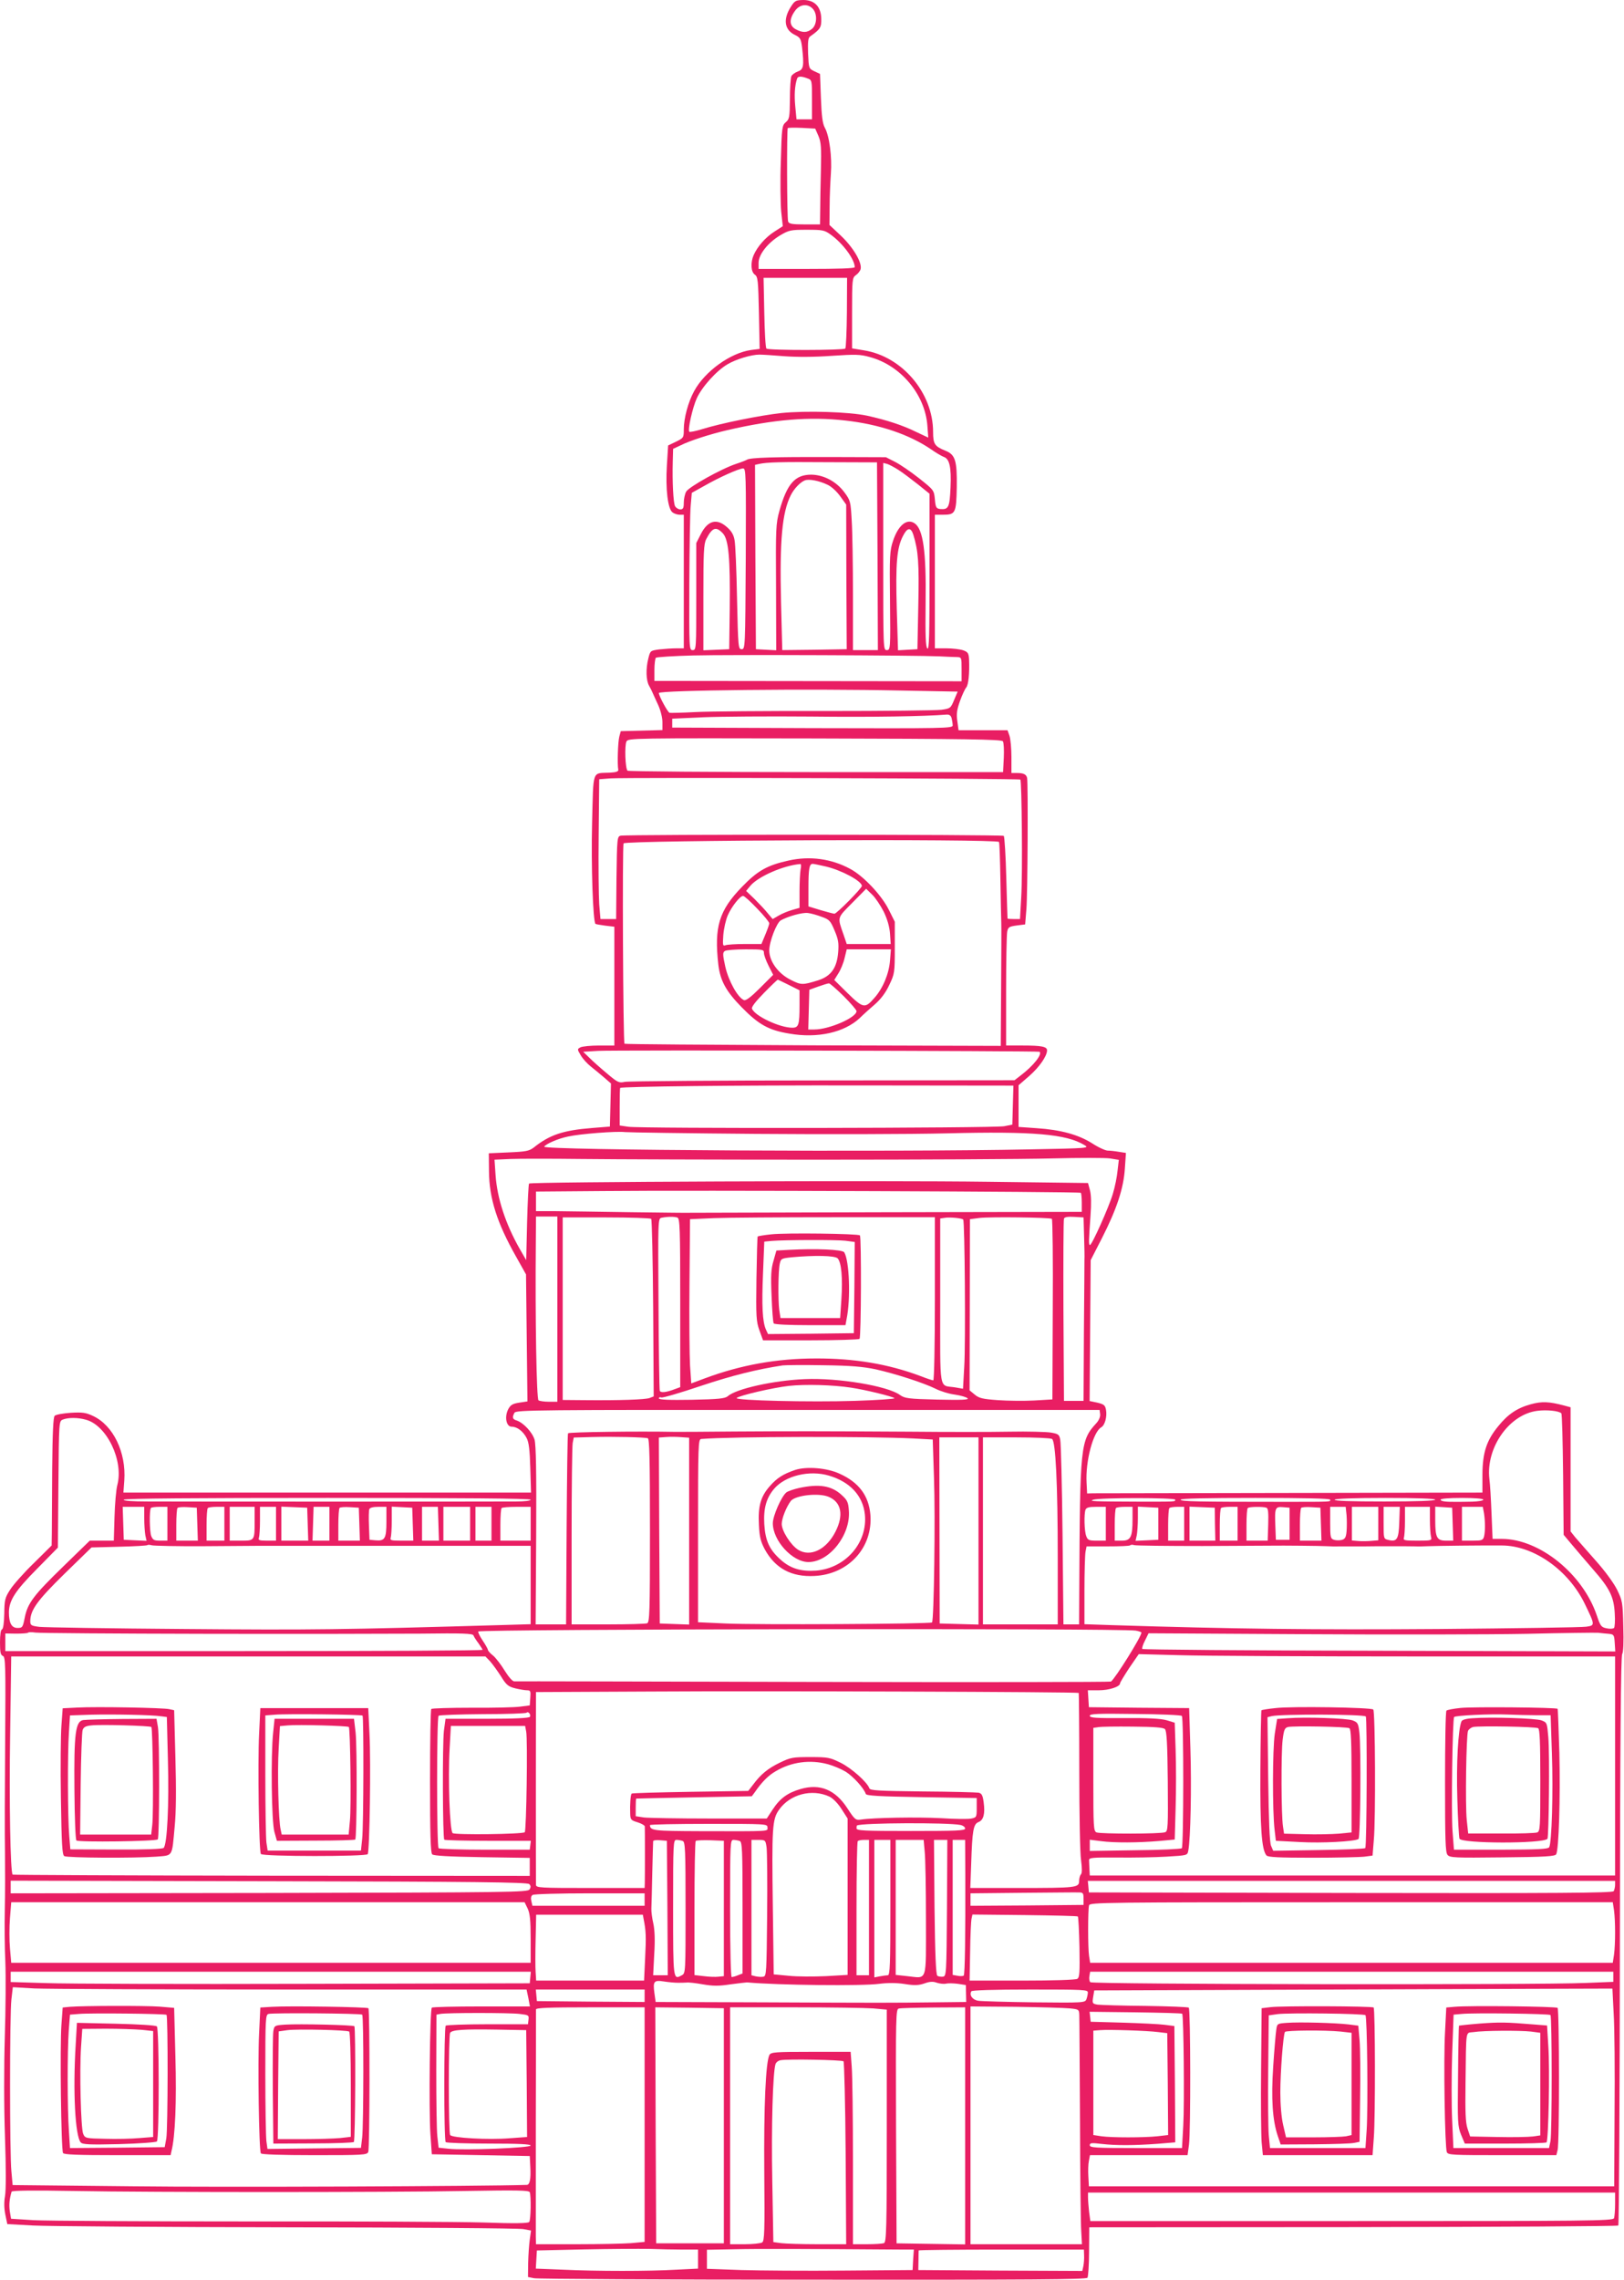 <?xml version="1.0" standalone="no"?>
<!DOCTYPE svg PUBLIC "-//W3C//DTD SVG 20010904//EN"
 "http://www.w3.org/TR/2001/REC-SVG-20010904/DTD/svg10.dtd">
<svg version="1.0" xmlns="http://www.w3.org/2000/svg"
 width="912pt" height="1280pt" viewBox="0 0 912 1280"
 preserveAspectRatio="xMidYMid meet">
<g transform="translate(0,1280) scale(0.1,-0.1)"
fill="#e91e63" stroke="none">
<path d="M4442 12763 c-46 -71 -37 -131 22 -159 30 -15 34 -22 40 -68 12 -106
9 -126 -23 -137 -16 -6 -33 -18 -37 -27 -4 -9 -8 -67 -8 -128 -1 -103 -3 -113
-23 -130 -21 -18 -23 -28 -28 -219 -4 -110 -2 -237 2 -283 l9 -82 -48 -31
c-50 -32 -95 -84 -116 -132 -18 -42 -15 -94 7 -109 17 -12 19 -31 23 -215 l4
-202 -48 -6 c-116 -16 -260 -120 -320 -231 -34 -62 -58 -153 -58 -215 0 -46
-1 -48 -44 -69 l-44 -21 -7 -113 c-8 -131 5 -244 32 -263 9 -7 27 -13 40 -13
l23 0 0 -375 0 -375 -42 0 c-24 0 -66 -3 -95 -6 -51 -7 -51 -7 -62 -50 -15
-59 -13 -124 4 -154 8 -14 17 -32 20 -40 4 -8 17 -39 31 -68 14 -31 24 -71 24
-97 l0 -44 -117 -3 -117 -3 -8 -30 c-8 -29 -12 -157 -6 -186 2 -10 -10 -15
-47 -17 -102 -5 -92 25 -100 -284 -6 -235 5 -551 19 -565 2 -2 26 -6 55 -10
l51 -6 0 -333 0 -334 -86 0 c-47 0 -94 -5 -104 -10 -19 -10 -19 -11 2 -46 11
-19 37 -47 56 -62 19 -15 52 -42 74 -61 l39 -34 -3 -121 -3 -121 -100 -8
c-163 -13 -238 -38 -328 -110 -25 -19 -44 -23 -140 -27 l-112 -5 1 -100 c1
-153 45 -291 152 -480 l56 -100 4 -357 4 -356 -46 -7 c-38 -6 -49 -13 -62 -37
-22 -43 -11 -98 19 -98 31 0 64 -25 84 -63 13 -24 18 -66 21 -169 l4 -138
-1145 0 -1144 0 5 68 c11 158 -62 309 -175 362 -40 19 -60 22 -126 18 -43 -3
-83 -10 -90 -17 -8 -8 -12 -91 -14 -299 -1 -158 -2 -319 -2 -358 l-1 -71 -100
-99 c-56 -54 -115 -121 -133 -149 -29 -45 -32 -57 -33 -134 -1 -53 -6 -87 -13
-89 -7 -2 -11 -31 -11 -73 0 -55 3 -71 16 -76 15 -5 16 -51 13 -472 -2 -256
-3 -540 -1 -631 1 -91 1 -235 -1 -320 -2 -85 -1 -218 3 -295 3 -77 2 -266 -3
-421 -5 -169 -5 -393 1 -562 6 -173 6 -301 0 -333 -6 -33 -5 -68 2 -103 l11
-53 147 -8 c81 -4 723 -9 1427 -10 704 -1 1300 -5 1324 -10 l43 -8 -7 -51 c-4
-28 -8 -87 -9 -131 l-1 -79 35 -7 c19 -4 724 -8 1567 -8 1219 -1 1533 1 1540
11 4 7 9 74 9 148 l1 135 1482 1 c815 1 1485 5 1489 9 4 3 8 724 9 1602 1
1098 5 1599 13 1607 6 9 9 65 6 155 -3 135 -5 144 -35 206 -19 38 -68 105
-119 162 -48 54 -99 113 -115 131 l-27 34 0 348 0 349 -37 10 c-84 22 -124 24
-186 7 -77 -21 -129 -56 -183 -123 -66 -80 -88 -148 -89 -270 l0 -103 -1077
-2 c-593 -1 -1093 -2 -1110 -2 l-33 -1 -3 60 c-7 121 37 287 83 312 20 12 33
60 26 98 -5 26 -12 31 -49 40 l-43 9 3 396 3 395 63 123 c83 163 122 280 129
392 l6 87 -39 6 c-22 4 -50 7 -63 7 -13 0 -53 18 -88 41 -78 49 -176 76 -313
85 l-100 7 0 117 0 117 60 52 c57 50 100 112 100 144 0 21 -32 27 -137 27
l-93 0 0 304 c0 167 3 317 6 334 5 27 11 30 54 36 l47 6 7 86 c7 80 10 707 4
736 -4 20 -20 28 -55 28 l-33 0 0 89 c0 48 -5 102 -11 120 l-11 31 -138 0
-137 0 -7 52 c-6 41 -2 64 15 112 12 34 28 68 35 76 13 15 19 82 16 157 -2 36
-6 42 -33 52 -18 6 -61 11 -95 11 l-64 0 0 375 0 375 43 0 c73 0 77 7 80 155
2 149 -8 183 -65 205 -59 24 -68 37 -68 105 0 219 -174 424 -388 458 l-67 11
0 198 c0 190 1 198 21 213 12 8 24 23 27 34 9 36 -40 120 -109 186 l-66 62 1
104 c0 57 4 140 7 184 7 92 -8 212 -34 258 -13 24 -18 65 -22 167 l-5 135 -32
15 c-31 15 -31 16 -35 100 -2 65 0 87 11 95 58 41 64 51 63 99 -1 68 -37 106
-101 106 -42 -1 -48 -4 -69 -37z m123 -13 c26 -29 23 -89 -5 -112 -27 -22 -52
-23 -90 -3 -37 19 -40 55 -7 102 27 40 73 45 102 13z m-31 -390 c26 -9 26 -11
26 -120 l0 -110 -44 0 -43 0 -7 73 c-6 64 -3 115 10 155 4 15 24 15 58 2z m62
-323 c15 -35 17 -66 14 -192 -2 -82 -4 -185 -4 -227 l-1 -78 -86 0 c-70 0 -88
3 -93 16 -7 17 -8 518 -2 525 2 2 38 3 79 1 l75 -4 18 -41z m70 -555 c69 -50
134 -139 134 -182 0 -7 -91 -10 -270 -10 l-270 0 0 34 c0 47 51 112 120 154
51 30 60 32 151 32 90 0 99 -2 135 -28z m90 -436 c-1 -107 -5 -198 -9 -203
-11 -10 -433 -11 -443 0 -5 4 -10 96 -12 203 l-4 194 234 0 235 0 -1 -194z
m-351 -246 c70 -5 166 -5 263 2 136 9 161 9 218 -7 173 -47 309 -210 322 -385
l5 -67 -68 32 c-77 38 -167 67 -275 91 -103 22 -343 29 -482 15 -119 -13 -338
-57 -447 -91 -36 -11 -67 -17 -70 -14 -10 10 18 135 42 188 30 65 111 155 173
191 47 28 133 54 179 54 17 0 80 -4 140 -9z m342 -361 c190 -21 359 -78 482
-162 28 -20 60 -38 70 -42 33 -10 44 -57 39 -171 -5 -113 -11 -126 -58 -122
-22 3 -26 8 -30 55 -5 51 -6 52 -89 118 -47 37 -107 78 -135 92 l-51 26 -305
1 c-319 1 -458 -3 -475 -15 -5 -3 -32 -14 -60 -23 -83 -27 -269 -131 -282
-157 -7 -13 -13 -41 -13 -61 0 -31 -4 -38 -20 -38 -10 0 -23 8 -29 18 -10 19
-16 138 -13 249 l2 73 43 20 c51 26 167 63 262 85 259 60 462 77 662 54z m181
-762 l2 -527 -70 0 -70 0 0 308 c0 169 -3 357 -7 419 -6 108 -7 113 -42 160
-45 60 -115 97 -185 98 -91 0 -136 -50 -179 -203 -20 -73 -21 -96 -19 -430 l1
-353 -57 3 -57 3 -3 517 -2 518 22 5 c46 10 120 12 388 10 l275 -1 3 -527z
m117 485 c22 -14 70 -50 108 -80 l67 -54 0 -441 c0 -353 -2 -438 -12 -428 -10
9 -12 71 -10 259 4 287 -14 412 -62 444 -43 29 -92 -11 -121 -99 -18 -53 -20
-82 -17 -335 3 -274 2 -278 -18 -278 -20 0 -20 4 -20 526 l0 525 23 -6 c12 -4
40 -19 62 -33z m-857 -499 c-3 -500 -3 -508 -23 -508 -19 0 -20 9 -26 285 -3
157 -9 304 -14 328 -5 30 -18 51 -42 72 -58 52 -109 38 -148 -40 l-25 -49 0
-301 c0 -293 0 -300 -20 -300 -20 0 -20 6 -19 373 1 204 4 403 8 441 l6 69 70
39 c84 48 193 97 218 98 16 0 17 -29 15 -507z m458 416 c24 -11 53 -38 73 -66
l33 -46 1 -406 2 -406 -181 -3 -181 -2 -7 272 c-8 344 6 501 55 598 18 36 53
73 79 83 23 9 80 -2 126 -24z m-587 -273 c33 -35 42 -139 39 -421 l-3 -230
-72 -3 -73 -3 0 296 c0 253 2 301 16 328 34 66 55 73 93 33z m1070 -8 c28 -92
33 -157 28 -396 l-5 -247 -55 -3 -54 -3 -7 234 c-7 252 0 341 35 408 24 48 44
50 58 7z m146 -683 c39 -2 82 -4 98 -4 27 -1 27 -2 27 -68 l0 -68 -862 1 -863
1 0 61 c0 33 4 64 8 69 5 4 99 10 210 13 204 5 1252 1 1382 -5z m-213 -192
l316 -6 -20 -47 c-19 -46 -21 -48 -71 -55 -29 -4 -322 -7 -652 -7 -330 1 -660
-2 -733 -6 -73 -4 -137 -5 -142 -4 -11 4 -60 95 -60 111 0 16 850 25 1362 14z
m282 -155 c3 -13 6 -31 6 -41 0 -16 -42 -17 -787 -15 l-788 3 0 25 0 25 175 8
c96 4 366 6 600 4 350 -4 643 1 766 11 15 1 24 -5 28 -20z m288 -130 c5 -7 7
-49 5 -93 l-4 -80 -1051 0 c-578 0 -1054 4 -1058 8 -13 13 -17 142 -6 164 10
19 30 19 1058 17 849 -2 1049 -5 1056 -16z m98 -215 c8 -8 13 -530 5 -658 l-7
-125 -34 0 c-19 0 -35 1 -36 3 0 1 -4 104 -7 229 -3 124 -10 230 -14 235 -9 8
-2116 9 -2152 1 -19 -5 -20 -14 -23 -236 l-2 -232 -44 0 -44 0 -7 83 c-3 45
-5 222 -3 392 l3 310 65 5 c80 6 2293 0 2300 -7z m-120 -350 c3 -3 6 -98 8
-211 2 -114 4 -225 5 -247 1 -22 0 -186 -1 -364 l-2 -323 -1054 3 c-580 3
-1057 6 -1059 9 -8 8 -13 1118 -5 1125 18 18 2088 26 2108 8z m228 -1178 c16
-15 -35 -79 -106 -133 l-35 -27 -1076 -1 c-592 0 -1092 -4 -1112 -8 -33 -7
-40 -4 -99 46 -35 29 -80 69 -99 88 l-36 35 85 5 c89 5 2472 0 2478 -5z m-150
-300 l-3 -109 -45 -9 c-55 -11 -2046 -14 -2112 -3 l-48 7 0 105 c0 57 1 105 3
106 14 8 636 15 1340 14 l868 -1 -3 -110z m-1443 -161 c385 -3 869 -2 1075 3
483 12 668 -4 770 -66 29 -17 23 -18 -302 -24 -779 -16 -2744 -5 -2732 15 10
16 79 46 134 57 67 15 271 31 320 25 19 -2 350 -7 735 -10z m355 -145 c564 0
1151 3 1305 7 155 4 303 4 329 0 l49 -8 -7 -60 c-3 -34 -15 -93 -27 -132 -22
-74 -117 -286 -128 -286 -8 0 -7 24 3 165 5 66 4 115 -3 142 l-11 41 -558 7
c-593 8 -2570 0 -2581 -10 -3 -4 -8 -102 -11 -218 l-5 -212 -38 66 c-78 138
-125 281 -134 411 l-6 87 89 4 c49 2 229 2 399 0 171 -2 771 -4 1335 -4z
m1470 -186 c2 -2 5 -27 5 -55 l0 -52 -1095 -2 c-602 -2 -1099 -3 -1105 -3 -5
-1 -152 1 -325 3 -173 3 -366 5 -427 6 l-113 0 0 55 0 55 378 3 c478 5 2675
-3 2682 -10z m-2940 -653 l0 -520 -47 0 c-27 0 -53 4 -59 8 -11 7 -19 457 -15
890 l1 142 60 0 60 0 0 -520z m527 507 c4 -5 9 -231 11 -503 l3 -494 -23 -9
c-25 -9 -167 -14 -370 -12 l-118 1 0 513 0 512 244 0 c134 0 248 -4 253 -8z
m147 7 c14 -5 16 -57 16 -479 l0 -473 -27 -10 c-52 -20 -83 -23 -88 -10 -2 7
-6 228 -7 490 -3 470 -3 477 17 481 34 7 73 7 89 1z m1446 -456 c0 -257 -4
-458 -9 -458 -5 0 -38 11 -74 25 -179 67 -369 99 -587 98 -219 0 -422 -37
-623 -112 l-75 -28 -7 101 c-3 55 -5 263 -3 461 l3 360 135 6 c74 3 384 5 688
5 l552 0 0 -458z m159 445 c9 -7 14 -699 6 -825 l-7 -125 -46 8 c-91 14 -82
-37 -82 484 l0 464 28 4 c27 4 93 -2 101 -10z m498 4 c4 -3 7 -232 5 -510 l-2
-504 -103 -6 c-56 -3 -148 -2 -203 2 -86 6 -106 11 -130 31 l-29 24 1 481 1
480 54 7 c59 7 393 3 406 -5z m181 -102 c2 -60 3 -117 2 -125 0 -8 -1 -190 -3
-405 l-2 -390 -55 0 -55 0 -3 505 c-1 278 0 511 3 518 3 9 21 12 57 10 l53 -3
3 -110z m-1170 -743 c111 -25 269 -76 336 -109 27 -14 76 -29 109 -33 33 -5
65 -14 71 -21 8 -8 -32 -10 -170 -7 -164 4 -183 7 -210 26 -70 51 -347 97
-534 89 -174 -7 -386 -54 -433 -96 -16 -13 -51 -17 -203 -20 -127 -2 -184 0
-184 8 0 6 6 8 14 5 7 -3 107 26 222 65 177 59 315 93 459 115 17 2 120 3 230
1 154 -2 221 -8 293 -23z m-138 -103 c80 -12 232 -49 243 -59 5 -4 -95 -11
-222 -15 -249 -8 -678 2 -664 16 14 14 204 58 293 68 92 10 247 6 350 -10z
m1398 -148 c2 -14 -6 -34 -20 -50 -91 -99 -93 -122 -97 -928 l-1 -203 -44 0
-44 0 -5 503 c-3 276 -9 516 -13 534 -5 29 -11 33 -53 40 -25 4 -129 7 -231 5
-102 -2 -356 -2 -565 0 -524 3 -636 3 -980 1 -165 -2 -316 -2 -335 -2 -209 4
-593 -1 -600 -8 -3 -2 -6 -245 -8 -539 l-3 -534 -85 0 -86 0 3 498 c2 363 -1
508 -9 539 -13 42 -62 95 -101 108 -23 7 -26 17 -12 43 8 16 121 17 1648 16
l1638 0 3 -23z m2590 4 c4 -3 8 -159 10 -345 l3 -337 47 -56 c26 -31 79 -93
118 -138 94 -107 117 -154 122 -247 3 -41 0 -78 -4 -82 -5 -5 -24 -6 -42 -2
-30 6 -35 13 -55 73 -79 233 -322 429 -533 429 l-52 0 -6 143 c-3 78 -8 165
-12 194 -20 175 111 362 269 382 52 7 122 0 135 -14z m-8285 -36 c117 -32 212
-230 176 -366 -7 -26 -14 -108 -16 -180 l-4 -133 -67 0 -68 0 -147 -143 c-168
-163 -202 -208 -218 -289 -11 -55 -13 -58 -41 -58 -33 0 -48 28 -48 88 1 67
35 120 158 244 l117 119 3 355 c3 355 3 355 25 364 30 12 85 12 130 -1z m3155
-104 c9 -3 12 -116 12 -519 0 -459 -2 -515 -16 -520 -9 -3 -108 -6 -220 -6
l-204 0 0 494 c0 271 3 507 6 524 l6 31 107 3 c118 3 289 -1 309 -7z m232
-521 l0 -525 -82 3 -83 3 -3 522 -2 522 42 3 c24 2 62 1 86 -1 l42 -3 0 -524z
m1256 520 l112 -6 7 -216 c8 -215 0 -800 -11 -811 -8 -9 -991 -14 -1159 -6
l-155 7 0 514 c0 482 1 514 18 515 172 14 943 15 1188 3z m369 -519 l0 -526
-109 3 -109 3 -1 523 -1 522 110 0 110 0 0 -525z m413 516 c20 -12 32 -250 32
-668 l0 -373 -210 0 -210 0 0 525 0 525 188 0 c103 0 193 -4 200 -9z m-2928
-341 c0 -6 -34 -10 -82 -10 -133 -1 -1909 -1 -2066 0 -93 0 -141 4 -137 10 4
7 397 10 1146 10 753 0 1139 -3 1139 -10z m3620 0 c0 -12 3 -11 -205 -11 -254
1 -284 2 -255 11 38 12 460 12 460 0z m870 0 c0 -12 19 -12 -255 -12 -490 0
-585 2 -585 12 0 7 147 10 420 10 273 0 420 -3 420 -10z m590 0 c0 -6 -102
-10 -286 -10 -187 0 -283 3 -279 10 4 6 110 10 286 10 179 0 279 -4 279 -10z
m270 0 c0 -5 -28 -10 -62 -11 -35 -1 -74 -1 -88 -1 -60 -1 -90 3 -90 12 0 6
47 10 120 10 73 0 120 -4 120 -10z m-7520 -104 c0 -35 3 -78 6 -95 l7 -32 -64
3 -64 3 -3 93 -3 92 61 0 60 0 0 -64z m130 -31 l0 -95 -40 0 c-35 0 -42 4 -51
27 -9 25 -11 139 -2 156 2 4 24 7 49 7 l44 0 0 -95z m168 -2 l3 -93 -61 0 -60
0 0 88 c0 49 3 92 7 96 4 4 30 6 58 4 l50 -3 3 -92z m152 2 l0 -95 -50 0 -50
0 0 88 c0 49 3 92 7 95 3 4 26 7 50 7 l43 0 0 -95z m170 16 c0 -111 0 -111
-76 -111 l-64 0 0 95 0 95 70 0 70 0 0 -79z m120 -16 l0 -95 -51 0 c-43 0 -50
3 -45 16 3 9 6 51 6 95 l0 79 45 0 45 0 0 -95z m178 -2 l3 -93 -76 0 -75 0 0
95 0 96 73 -3 72 -3 3 -92z m122 2 l0 -95 -47 0 -48 0 3 95 3 95 45 0 44 0 0
-95z m168 -2 l3 -93 -61 0 -60 0 0 88 c0 49 3 92 7 96 4 4 30 6 58 4 l50 -3 3
-92z m152 13 c0 -95 -9 -109 -62 -104 l-33 3 -3 79 c-2 44 -1 85 2 93 3 8 22
13 51 13 l45 0 0 -84z m148 -13 l3 -93 -67 0 c-56 0 -65 2 -60 16 3 9 6 51 6
95 l0 80 58 -3 57 -3 3 -92z m144 2 l3 -95 -47 0 -48 0 0 95 0 95 44 0 45 0 3
-95z m178 0 l0 -95 -75 0 -75 0 0 95 0 95 75 0 75 0 0 -95z m120 0 l0 -95 -45
0 -45 0 0 95 0 95 45 0 45 0 0 -95z m220 0 l0 -95 -85 0 -85 0 0 88 c0 49 3
92 7 95 3 4 42 7 85 7 l78 0 0 -95z m3230 0 l0 -95 -50 0 c-45 0 -52 3 -60 26
-11 28 -13 123 -4 148 5 12 20 16 60 16 l54 0 0 -95z m150 26 c0 -101 -10
-121 -60 -121 l-40 0 0 88 c0 49 3 92 7 95 3 4 26 7 50 7 l43 0 0 -69z m145
-26 l0 -90 -64 -3 -64 -3 7 32 c3 17 6 60 6 96 l0 64 58 -3 57 -3 0 -90z m145
0 l0 -95 -45 0 -45 0 0 88 c0 49 3 92 7 95 3 4 24 7 45 7 l38 0 0 -95z m173
-3 l2 -92 -72 0 -73 0 0 95 0 96 71 -3 71 -3 1 -93z m127 3 l0 -95 -50 0 -50
0 0 88 c0 49 3 92 7 95 3 4 26 7 50 7 l43 0 0 -95z m162 90 c10 -4 12 -27 10
-95 l-3 -90 -60 0 -59 0 0 88 c0 49 3 92 7 95 7 8 85 9 105 2z m130 -90 l0
-90 -39 0 -38 0 -3 79 c-4 101 -1 108 44 104 l36 -3 0 -90z m176 -2 l3 -93
-61 0 -60 0 0 88 c0 49 3 92 7 96 4 4 30 6 58 4 l50 -3 3 -92z m144 50 c2 -27
2 -67 0 -91 -3 -34 -9 -43 -27 -48 -13 -3 -33 -3 -44 1 -19 6 -21 14 -21 96
l0 89 44 0 43 0 5 -47z m178 -47 l0 -94 -37 -3 c-21 -2 -54 -3 -75 -1 l-36 3
0 95 0 94 74 0 74 0 0 -94z m118 8 c-3 -96 -13 -112 -61 -100 -27 6 -27 7 -27
96 l0 90 45 0 46 0 -3 -86z m172 14 c0 -40 3 -83 6 -95 6 -22 4 -23 -76 -23
-71 0 -81 2 -76 16 3 9 6 51 6 95 l0 79 70 0 70 0 0 -72z m128 -25 l3 -93 -40
0 c-52 0 -61 17 -61 115 l0 76 48 -3 47 -3 3 -92z m176 60 c7 -48 7 -101 0
-130 -6 -21 -13 -23 -65 -23 l-59 0 0 95 0 95 59 0 58 0 7 -37z m-7185 -184
c152 1 281 2 286 2 6 0 170 0 365 0 195 0 364 0 375 0 11 0 197 0 413 0 l392
0 0 -220 0 -220 -137 -4 c-929 -27 -1092 -29 -1803 -23 -421 3 -789 9 -818 12
-48 6 -52 9 -52 33 1 62 39 115 192 265 l152 148 154 4 c85 2 157 6 160 9 3 3
14 2 25 -1 11 -3 144 -6 296 -5z m5606 1 c203 1 379 2 390 2 51 1 274 -1 305
-3 19 -1 51 -2 70 -1 19 0 55 0 80 0 25 0 54 0 65 0 33 1 258 1 285 0 14 -1
45 0 70 1 50 2 307 5 415 4 179 -1 373 -138 465 -328 58 -120 58 -121 8 -128
-24 -4 -396 -9 -828 -13 -702 -5 -1147 0 -1842 22 l-148 5 0 188 c0 104 3 202
6 219 l6 30 119 0 c66 0 123 2 126 6 4 4 14 4 22 1 9 -3 182 -5 386 -5z m-377
-475 c17 -3 32 -8 32 -11 0 -23 -148 -259 -171 -275 -5 -3 -757 -4 -1672 -2
-914 2 -1670 4 -1679 3 -10 0 -31 24 -53 59 -20 33 -49 71 -65 85 -17 13 -30
28 -30 33 0 4 -13 28 -30 53 -16 24 -27 47 -24 50 15 14 3609 19 3692 5z
m-5228 -18 c503 -1 1048 0 1210 1 239 3 295 1 299 -10 2 -7 15 -27 28 -44 12
-17 23 -34 23 -37 0 -4 -603 -7 -1340 -7 l-1340 0 0 49 0 50 60 -1 c33 0 63 2
67 5 3 4 22 4 42 1 20 -3 448 -6 951 -7z m7885 0 c28 -3 30 -6 33 -51 l3 -48
-1325 4 c-728 1 -1327 6 -1331 10 -3 3 3 25 15 47 l20 41 878 -5 c482 -3 1044
-2 1247 2 204 5 384 7 400 6 17 -2 44 -5 60 -6z m-1072 -127 l1107 0 0 -615 0
-615 -1475 0 -1475 0 -2 35 c-1 19 -2 42 -2 51 -1 14 18 16 159 15 88 -1 212
1 276 5 117 7 117 7 122 33 13 63 19 363 12 573 l-7 228 -282 2 -281 3 -3 48
-3 47 61 0 c59 0 120 20 120 39 0 5 24 44 52 87 l53 77 230 -6 c126 -4 728 -7
1338 -7z m-5211 -27 c14 -16 41 -53 61 -84 30 -49 41 -58 80 -68 25 -6 55 -11
67 -11 19 0 21 -5 18 -42 l-3 -43 -55 -7 c-30 -4 -153 -7 -273 -6 -120 0 -221
-3 -225 -7 -4 -4 -7 -186 -7 -405 0 -295 3 -402 12 -411 8 -8 92 -13 280 -16
l268 -4 0 -51 0 -50 -1450 1 c-797 1 -1451 4 -1454 6 -13 13 -20 413 -14 793
l6 432 1332 0 1331 0 26 -27z m3306 -178 c1 -1 3 -198 3 -436 0 -239 4 -465
10 -503 6 -47 6 -73 -1 -80 -5 -5 -10 -22 -10 -37 0 -37 -16 -39 -337 -39
l-274 0 5 138 c6 184 12 221 41 232 28 11 38 46 29 111 -5 39 -11 50 -28 54
-11 2 -153 6 -315 7 -247 3 -295 5 -299 18 -12 34 -99 112 -161 143 -61 30
-72 32 -171 32 -97 0 -110 -2 -170 -31 -68 -33 -107 -65 -151 -124 l-27 -35
-325 -5 c-179 -3 -328 -7 -330 -10 -6 -6 -10 -63 -8 -112 1 -34 4 -38 41 -49
22 -7 40 -17 41 -23 1 -16 1 -286 0 -318 l-1 -28 -305 0 c-284 0 -305 1 -305
18 -1 16 -1 968 0 1044 l0 38 648 3 c636 4 2394 -2 2400 -8z m-3082 -134 c-5
-7 -83 -11 -241 -11 l-233 0 -9 -67 c-9 -77 -7 -602 2 -612 4 -3 114 -6 246
-6 l240 0 -3 -25 -3 -25 -252 0 c-138 0 -255 4 -260 8 -11 11 -11 733 0 744 5
4 116 8 248 9 132 0 242 4 246 8 10 10 26 -11 19 -23z m3661 5 c11 -10 10
-732 0 -743 -5 -4 -123 -10 -263 -11 l-254 -4 0 32 0 31 63 -8 c75 -10 211 -9
328 1 l86 8 5 176 c3 97 3 245 0 329 l-5 151 -46 14 c-32 9 -104 13 -238 12
-159 -1 -193 1 -193 13 0 11 42 13 255 10 140 -1 258 -6 262 -11z m-3682 -88
c9 -48 1 -555 -8 -565 -11 -11 -389 -16 -405 -5 -16 11 -27 304 -17 475 l7
127 209 0 208 0 6 -32z m3587 14 c10 -10 14 -80 16 -293 2 -260 1 -280 -15
-286 -24 -10 -363 -10 -385 -1 -17 7 -18 31 -18 297 l0 290 28 4 c15 3 102 4
194 3 122 -1 171 -5 180 -14z m-1893 -197 c30 -8 75 -27 100 -42 42 -26 103
-93 113 -125 4 -10 72 -14 314 -18 l309 -5 0 -55 c0 -52 -1 -54 -30 -60 -16
-4 -93 -3 -170 2 -131 7 -381 3 -451 -8 -29 -4 -34 0 -75 63 -68 105 -154 140
-262 109 -73 -21 -116 -52 -157 -114 l-34 -52 -322 0 c-176 0 -342 3 -368 6
l-46 7 0 48 c0 27 1 50 3 51 1 0 148 4 326 7 l323 6 17 23 c40 58 77 95 118
118 87 52 193 66 292 39z m9 -182 c20 -10 47 -37 68 -70 l34 -53 0 -439 0
-439 -122 -7 c-68 -3 -161 -3 -208 2 l-85 8 -5 380 c-6 443 -3 490 34 543 61
88 185 121 284 75z m735 -159 c15 -3 27 -12 27 -20 0 -12 -48 -14 -305 -14
-264 0 -305 2 -305 15 0 8 1 16 3 16 28 15 506 17 580 3z m-1083 -14 c0 -23
28 -22 -379 -21 -262 1 -280 3 -281 34 0 4 149 7 330 7 323 0 330 0 330 -20z
m-562 -452 l2 -378 -41 0 -41 0 6 118 c5 78 3 135 -5 172 -7 30 -12 69 -11 85
1 17 3 107 5 200 2 94 5 174 5 178 1 5 19 7 40 5 l37 -3 3 -377z m86 376 c14
-5 16 -48 16 -375 0 -363 0 -368 -21 -379 -49 -27 -49 -28 -49 380 0 368 1
380 19 380 11 0 26 -3 35 -6z m231 -379 l0 -380 -30 -3 c-16 -2 -53 -1 -82 3
l-53 6 0 373 c0 205 3 376 7 380 4 4 41 5 83 4 l75 -3 0 -380z m89 379 c14 -5
16 -48 16 -375 l0 -369 -26 -10 c-14 -6 -30 -10 -35 -10 -5 0 -9 153 -9 385 0
373 1 385 19 385 11 0 26 -3 35 -6z m151 -36 c3 -24 5 -196 3 -383 -3 -320 -4
-340 -21 -343 -10 -2 -29 -1 -43 2 l-24 6 0 380 0 380 39 0 c39 0 40 -1 46
-42z m575 -338 l0 -380 -35 0 -35 0 0 373 c0 206 3 377 7 380 3 4 19 7 35 7
l28 0 0 -380z m120 0 c0 -316 -2 -380 -14 -380 -7 0 -28 -3 -45 -6 l-31 -6 0
386 0 386 45 0 45 0 0 -380z m193 313 c4 -38 7 -208 7 -380 0 -359 10 -330
-105 -318 l-65 7 0 379 0 379 79 0 78 0 6 -67z m125 -315 c-3 -374 -3 -383
-23 -386 -11 -1 -25 1 -31 5 -8 6 -13 118 -16 386 l-3 377 37 0 38 0 -2 -382z
m103 190 c1 -343 -2 -563 -9 -570 -4 -3 -19 -4 -34 -1 l-28 5 0 379 0 379 35
0 35 0 1 -192z m-2449 -56 c9 -9 10 -17 2 -30 -11 -16 -102 -17 -1463 -20
l-1451 -2 0 35 0 36 1450 -3 c1159 -2 1452 -6 1462 -16z m6098 -4 c0 -13 -4
-29 -8 -36 -7 -10 -309 -12 -1478 -10 l-1469 3 -3 33 -3 32 1480 0 1481 0 0
-22z m-2985 -78 l0 -35 -317 -3 -318 -2 0 35 0 35 293 3 c160 1 303 3 317 2
22 0 25 -4 25 -35z m-2465 -5 l0 -35 -315 0 -315 0 -6 26 c-4 17 -2 29 7 35 8
5 152 9 322 9 l307 0 0 -35z m-657 -50 c13 -28 17 -65 17 -170 l0 -135 -1459
0 -1458 0 -7 81 c-4 44 -4 121 0 170 l7 89 1442 0 1441 0 17 -35z m6101 -11
c8 -60 8 -188 0 -248 l-7 -46 -1467 0 -1468 0 -6 38 c-7 45 -7 260 0 285 5 16
84 17 1473 17 l1468 0 7 -46z m-5450 -46 c14 -69 15 -102 9 -219 l-6 -129
-303 0 -303 0 -3 48 c-2 26 -2 109 0 185 l3 137 299 0 300 0 4 -22z m2439 12
c3 -3 7 -81 9 -173 2 -141 1 -169 -12 -177 -9 -6 -142 -10 -310 -10 l-295 0 3
162 c1 90 5 173 8 186 l5 23 294 -3 c161 -2 296 -5 298 -8z m-3075 -342 l-3
-33 -1255 -3 c-690 -2 -1346 0 -1457 4 l-203 6 0 29 0 29 1461 0 1460 0 -3
-32z m6082 4 l0 -29 -152 -6 c-263 -12 -2773 -8 -2785 4 -5 5 -8 21 -5 35 l4
24 1469 0 1469 0 0 -28z m-5255 -34 c17 0 39 0 50 1 11 2 53 -3 92 -10 58 -10
90 -10 155 0 46 6 88 11 93 11 176 -16 648 -21 743 -8 49 6 95 6 142 -1 56 -9
78 -8 111 3 30 11 49 12 70 4 16 -5 39 -8 52 -5 12 3 42 2 66 -1 l45 -7 1 -47
1 -48 -176 -2 c-247 -3 -294 -3 -967 0 l-601 2 -7 50 c-9 66 -3 74 54 65 25
-4 60 -7 76 -7z m-2170 -38 l1322 0 10 -47 9 -48 -272 0 c-150 0 -276 -3 -279
-7 -11 -11 -17 -576 -8 -708 l8 -115 275 -5 275 -5 3 -60 c4 -70 -3 -102 -20
-102 -246 -8 -1715 -14 -2210 -8 l-677 7 -7 77 c-10 100 -10 876 0 965 l8 69
121 -7 c66 -3 715 -6 1442 -6z m7427 -135 c5 -77 7 -327 5 -555 l-2 -415
-1475 0 -1475 0 -3 55 c-2 30 -1 70 3 88 l6 32 274 0 274 0 8 58 c10 70 9 759
-1 770 -4 4 -114 8 -244 10 -130 1 -251 5 -268 7 -29 5 -31 7 -25 43 l6 37
1375 5 c756 3 1411 5 1455 5 l80 0 7 -140z m-5442 100 l0 -35 -302 2 -303 3
-3 33 -3 32 305 0 306 0 0 -35z m2489 18 c0 -10 -4 -27 -8 -38 -8 -19 -16 -20
-292 -17 -156 2 -298 6 -316 9 -32 5 -51 32 -38 53 4 6 123 10 331 10 302 0
324 -1 323 -17z m-101 -89 c50 -5 52 -6 53 -37 1 -18 2 -282 4 -587 1 -305 4
-588 7 -627 l4 -73 -313 0 -313 0 0 668 0 667 252 -2 c139 -2 277 -6 306 -9z
m-2388 -653 l0 -658 -77 -7 c-42 -3 -179 -6 -305 -6 l-228 0 -1 43 c0 23 0
317 0 652 1 336 1 616 1 623 0 9 68 12 305 12 l305 0 0 -659z m445 -6 l0 -660
-190 0 -190 0 -3 663 -2 662 192 -2 193 -3 0 -660z m838 659 l77 -7 0 -652 c0
-586 -2 -653 -16 -659 -9 -3 -51 -6 -95 -6 l-79 0 0 458 c0 251 -3 494 -7 540
l-6 82 -223 0 c-202 0 -224 -2 -233 -17 -21 -41 -32 -289 -29 -661 3 -332 1
-384 -12 -392 -8 -5 -52 -10 -97 -10 l-83 0 0 665 0 665 363 0 c200 0 398 -3
440 -6z m517 -659 l0 -666 -192 3 -193 3 -3 657 c-2 619 -1 657 15 661 10 3
98 5 196 6 l177 1 0 -665z m1219 629 c8 -8 13 -507 6 -626 l-7 -128 -259 0
c-229 0 -259 2 -259 16 0 13 9 14 68 7 79 -9 179 -9 315 1 l97 8 -2 326 -3
327 -55 7 c-30 4 -136 9 -235 12 l-180 5 -3 28 -3 28 258 -3 c142 -2 260 -5
262 -8z m-3721 -1 c50 -6 53 -7 50 -32 l-3 -26 -227 0 c-124 0 -230 -4 -235
-8 -10 -11 -11 -643 0 -654 5 -4 114 -8 243 -8 163 0 234 -3 234 -11 0 -13
-376 -28 -461 -18 l-56 6 -7 64 c-4 35 -6 203 -6 373 l1 310 22 4 c36 7 388 7
445 0z m40 -391 l2 -300 -97 -7 c-122 -10 -325 2 -335 18 -10 16 -10 558 0
574 11 17 74 21 262 18 l165 -3 3 -300z m3547 289 l50 -6 3 -286 2 -286 -61
-7 c-79 -8 -253 -8 -313 0 l-46 7 0 293 0 293 38 3 c52 4 267 -3 327 -11z
m-1768 -164 c4 -5 10 -238 12 -518 l3 -509 -160 0 c-87 0 -179 3 -204 6 l-45
6 -6 342 c-6 305 3 609 18 657 3 10 16 20 28 22 38 8 345 2 354 -6z m-3222
-734 c407 0 901 2 1097 6 293 5 359 4 363 -7 8 -21 6 -156 -3 -167 -5 -8 -86
-9 -257 -3 -137 4 -734 7 -1325 6 -591 0 -1132 3 -1202 7 l-126 8 -7 42 c-5
37 -2 68 10 110 1 7 124 8 356 4 195 -4 687 -6 1094 -6z m7555 -67 c0 -35 -3
-71 -6 -80 -6 -15 -145 -16 -1474 -16 l-1467 0 -7 53 c-3 28 -6 64 -6 80 l0
27 1480 0 1480 0 0 -64z m-5237 -256 l87 0 0 -53 0 -54 -122 -6 c-155 -9 -443
-9 -637 0 l-152 6 3 51 3 51 265 6 c146 3 310 4 365 3 55 -2 139 -4 188 -4z
m1250 0 l49 0 -4 -57 -3 -58 -385 -3 c-212 -2 -472 0 -577 3 l-193 7 0 54 0
53 158 3 c129 3 389 2 955 -2z m1005 -32 c1 -18 -1 -45 -4 -61 l-6 -27 -460 2
-461 3 1 53 c0 28 1 54 1 57 1 3 210 5 464 5 l464 0 1 -32z"/>
<path d="M4430 7969 c-122 -27 -175 -57 -263 -148 -129 -133 -157 -224 -133
-437 11 -91 43 -149 131 -239 96 -98 152 -129 267 -148 159 -28 309 6 396 87
20 20 59 55 86 78 33 29 60 65 80 108 30 63 31 69 31 210 l0 145 -34 68 c-41
82 -143 190 -217 229 -105 57 -226 73 -344 47z m66 -50 c-3 -17 -6 -73 -6
-124 l0 -92 -42 -12 c-24 -7 -58 -21 -76 -32 l-33 -19 -27 32 c-14 18 -48 54
-74 80 l-48 46 24 29 c44 52 185 114 280 122 5 1 6 -13 2 -30z m142 16 c89
-21 202 -82 202 -109 0 -13 -141 -156 -154 -156 -5 0 -40 9 -77 20 l-69 21 0
104 c0 108 5 135 24 135 6 0 39 -7 74 -15z m325 -254 c20 -42 32 -83 35 -122
l4 -59 -123 0 -124 0 -18 53 c-35 100 -37 91 49 178 l78 79 34 -33 c18 -17 47
-61 65 -96z m-711 18 c38 -39 68 -76 68 -83 0 -6 -10 -34 -22 -63 l-22 -53
-92 0 c-51 0 -100 -3 -110 -7 -15 -6 -16 0 -12 58 3 36 14 85 25 110 22 50 69
109 86 109 7 0 42 -32 79 -71z m364 -47 c42 -15 48 -22 71 -77 21 -49 24 -71
20 -121 -7 -88 -40 -135 -113 -158 -87 -27 -95 -27 -154 3 -70 35 -120 104
-120 165 0 49 41 155 65 169 42 23 121 45 152 41 18 -2 53 -12 79 -22z m-326
-202 c0 -12 12 -44 26 -72 l26 -51 -74 -74 c-52 -52 -79 -72 -90 -68 -35 14
-87 108 -105 188 -15 68 -15 80 -2 88 8 5 60 9 117 9 96 0 102 -1 102 -20z
m708 -44 c-6 -74 -40 -155 -87 -208 -53 -61 -63 -60 -150 25 l-76 75 23 37
c13 20 29 59 35 86 l12 49 124 0 124 0 -5 -64z m-568 -136 l60 -30 0 -83 c0
-112 -5 -127 -41 -127 -70 0 -211 66 -226 107 -4 9 21 41 68 89 40 41 75 74
77 74 1 0 29 -14 62 -30z m307 -62 c40 -40 73 -78 73 -85 0 -36 -154 -103
-237 -103 l-34 0 3 112 3 111 50 18 c28 10 54 18 60 18 5 1 42 -32 82 -71z"/>
<path d="M4332 5870 c-40 -4 -75 -10 -77 -12 -2 -2 -5 -109 -7 -238 -3 -214
-1 -240 17 -290 l20 -55 267 0 c146 0 270 4 275 8 9 9 11 572 2 581 -9 10
-421 15 -497 6z m416 -36 l52 -7 -2 -256 -3 -256 -241 -3 -241 -2 -12 26 c-19
43 -24 132 -16 317 l7 176 42 4 c74 6 360 7 414 1z"/>
<path d="M4433 5783 l-73 -4 -16 -57 c-14 -46 -16 -84 -11 -199 3 -79 8 -147
12 -153 4 -6 82 -10 204 -10 l199 0 6 33 c24 115 16 329 -13 376 -10 16 -161
22 -308 14z m271 -48 c21 -22 29 -110 21 -230 l-7 -105 -168 0 -167 0 -7 46
c-7 57 -6 218 3 259 6 28 9 30 66 36 129 12 243 10 259 -6z"/>
<path d="M4465 4547 c-67 -23 -101 -44 -143 -92 -50 -57 -66 -112 -60 -217 3
-68 10 -93 33 -137 59 -107 150 -156 279 -149 191 9 328 159 314 343 -9 107
-64 182 -173 231 -71 33 -186 42 -250 21z m191 -32 c118 -35 190 -113 201
-218 16 -158 -108 -301 -273 -315 -85 -6 -144 11 -200 61 -63 56 -86 106 -92
200 -5 87 11 146 55 198 63 74 199 107 309 74z"/>
<path d="M4488 4446 c-31 -7 -63 -18 -72 -25 -28 -23 -76 -132 -76 -173 0 -98
110 -218 200 -218 118 0 238 153 227 289 -3 47 -9 59 -40 87 -57 53 -126 64
-239 40z m166 -50 c71 -30 85 -102 38 -195 -51 -101 -141 -145 -210 -102 -42
27 -92 106 -92 145 0 31 26 96 51 129 26 32 157 47 213 23z"/>
<path d="M7162 3210 c-40 -4 -75 -10 -78 -12 -2 -2 -5 -153 -6 -334 -2 -325 7
-449 34 -481 8 -10 68 -13 258 -13 136 0 268 3 293 6 l45 6 7 87 c11 114 8
722 -3 733 -12 12 -462 19 -550 8z m508 -47 c8 -8 6 -731 -3 -739 -4 -4 -122
-9 -262 -11 l-255 -4 -12 28 c-8 19 -13 136 -16 375 l-4 347 24 6 c54 12 514
11 528 -2z"/>
<path d="M7229 3153 l-57 -4 -13 -82 c-13 -87 -14 -435 -1 -542 l7 -60 135 -7
c124 -7 307 3 329 17 11 6 15 511 5 598 -6 51 -9 57 -38 68 -31 12 -263 20
-367 12z m349 -56 c9 -6 12 -77 12 -297 l0 -288 -72 -7 c-40 -3 -126 -5 -190
-3 l-117 3 -6 40 c-10 63 -11 413 -2 487 7 57 12 67 30 72 36 7 331 2 345 -7z"/>
<path d="M8203 3211 c-40 -4 -76 -11 -80 -15 -5 -4 -8 -184 -8 -400 0 -326 2
-396 14 -410 13 -16 40 -17 308 -14 239 2 295 6 302 17 15 24 24 316 18 570
-4 134 -8 245 -10 247 -8 8 -476 12 -544 5z m427 -41 l78 0 7 -214 c8 -220 -1
-503 -15 -527 -7 -11 -62 -13 -272 -14 l-263 0 -8 105 c-8 106 0 630 9 640 9
9 204 18 298 14 49 -2 124 -4 166 -4z"/>
<path d="M8268 3153 c-35 -2 -58 -9 -61 -18 -19 -48 -29 -239 -23 -432 3 -116
9 -218 12 -226 10 -28 466 -29 494 -1 8 9 13 478 5 570 -7 81 -7 83 -38 95
-33 12 -283 20 -389 12z m370 -56 c9 -6 12 -76 12 -293 0 -262 -1 -285 -17
-292 -10 -4 -101 -7 -203 -6 l-185 0 -8 75 c-9 85 -3 475 7 501 4 9 17 19 29
22 36 7 351 2 365 -7z"/>
<path d="M433 3213 l-81 -4 -7 -96 c-4 -53 -6 -238 -3 -411 4 -256 7 -315 19
-323 16 -10 393 -12 516 -3 96 8 88 -5 104 169 8 81 9 207 4 387 l-7 266 -27
6 c-33 8 -411 15 -518 9z m473 -49 l31 -4 6 -243 c7 -246 -4 -472 -24 -492 -6
-6 -101 -10 -267 -9 l-257 1 -6 74 c-9 103 -10 464 -2 581 l6 97 116 4 c127 3
348 -1 397 -9z"/>
<path d="M468 3143 c-44 -7 -53 -72 -50 -393 1 -151 6 -278 11 -283 11 -11
447 -5 457 6 10 9 10 574 1 630 l-8 47 -192 -1 c-106 -1 -204 -4 -219 -6z
m382 -39 c8 -8 13 -490 5 -551 l-6 -53 -200 0 -199 0 3 283 c2 155 7 292 11
304 6 17 18 23 50 26 51 6 328 -2 336 -9z"/>
<path d="M1455 3063 c-8 -160 -1 -655 10 -672 9 -15 591 -15 600 -1 11 17 18
516 10 673 l-7 147 -303 0 -303 0 -7 -147z m581 105 c7 -8 6 -617 -2 -691 l-7
-67 -262 0 -262 0 -7 46 c-3 26 -6 197 -6 380 l0 333 53 4 c66 6 486 1 493 -5z"/>
<path d="M1534 3073 c-14 -132 -9 -501 7 -558 l14 -50 217 1 c120 0 220 3 223
6 9 9 11 517 2 601 l-9 77 -223 0 -223 0 -8 -77z m425 31 c8 -8 14 -452 6
-527 l-7 -77 -188 0 -188 0 -6 28 c-12 49 -19 326 -11 455 l7 126 46 4 c53 5
334 -2 341 -9z"/>
<path d="M393 1533 l-41 -4 -7 -96 c-9 -116 -2 -704 9 -721 5 -9 82 -12 306
-12 l298 0 5 23 c21 82 29 275 22 529 l-7 275 -82 7 c-83 6 -428 5 -503 -1z
m542 -45 c9 -9 8 -642 -1 -693 l-9 -50 -266 -3 -266 -2 -6 97 c-9 126 -9 444
-1 561 l7 91 51 4 c67 6 485 1 491 -5z"/>
<path d="M425 1319 c-16 -260 -3 -510 28 -547 10 -12 47 -14 215 -10 112 3
208 10 213 15 14 14 13 633 0 646 -6 6 -101 12 -230 15 l-219 5 -7 -124z m368
85 l67 -7 0 -297 0 -298 -77 -6 c-43 -4 -129 -6 -192 -4 -111 2 -113 3 -124
28 -13 32 -21 350 -12 485 l7 104 131 1 c73 0 162 -3 200 -6z"/>
<path d="M1529 1533 l-67 -4 -7 -147 c-8 -157 -1 -655 10 -672 4 -6 111 -10
301 -10 271 0 295 1 302 18 9 21 9 798 1 807 -8 7 -445 14 -540 8z m505 -44
c9 -8 8 -616 0 -689 l-7 -59 -262 -3 -263 -3 -6 44 c-3 24 -6 194 -6 377 0
308 1 333 18 337 25 7 519 3 526 -4z"/>
<path d="M1603 1433 c-61 -4 -62 -5 -68 -36 -3 -18 -4 -167 -3 -332 l3 -300
222 1 c122 0 226 4 230 8 9 8 11 641 3 650 -7 7 -312 14 -387 9z m358 -39 c5
-3 9 -137 9 -298 l0 -293 -61 -7 c-34 -3 -127 -6 -206 -6 l-143 0 2 303 3 302
50 7 c55 7 332 1 346 -8z"/>
<path d="M7135 1531 l-50 -6 -3 -340 c-2 -187 0 -373 3 -412 l7 -73 308 0 308
0 7 98 c9 111 8 722 -1 731 -8 8 -517 10 -579 2z m533 -45 c10 -10 15 -515 7
-643 l-7 -103 -268 0 -268 0 -7 73 c-3 39 -5 207 -3 372 l3 300 50 7 c65 8
483 3 493 -6z"/>
<path d="M7229 1443 c-57 -4 -57 -4 -62 -41 -3 -20 -11 -112 -17 -204 -12
-180 -4 -303 26 -391 l16 -47 191 1 c106 1 206 4 222 8 l30 6 3 245 c2 135 1
282 -3 326 l-7 81 -54 7 c-76 9 -279 14 -345 9z m300 -49 l61 -7 0 -287 0
-287 -31 -7 c-17 -3 -100 -6 -184 -6 l-153 0 -16 69 c-10 42 -16 116 -16 183
0 113 16 324 26 340 6 9 223 11 313 2z"/>
<path d="M8168 1533 l-46 -4 -7 -137 c-9 -154 -1 -648 10 -675 7 -16 31 -17
311 -17 l304 0 7 28 c11 37 10 788 0 799 -9 8 -495 14 -579 6z m539 -46 c9
-10 9 -666 0 -709 l-8 -38 -268 0 -269 0 -7 155 c-4 85 -4 254 0 374 l8 220
46 4 c68 7 490 1 498 -6z"/>
<path d="M8311 1439 c-63 -5 -116 -11 -118 -12 -1 -2 -4 -129 -5 -283 -3 -261
-2 -282 17 -329 l21 -50 226 0 c125 0 229 3 233 7 11 11 19 410 10 540 l-7
116 -76 6 c-158 13 -190 13 -301 5z m287 -45 l52 -7 0 -288 0 -288 -42 -6
c-24 -3 -113 -5 -198 -3 l-154 3 -15 45 c-11 34 -13 93 -11 250 4 319 -1 284
45 291 56 9 259 10 323 3z"/>
</g>
</svg>
